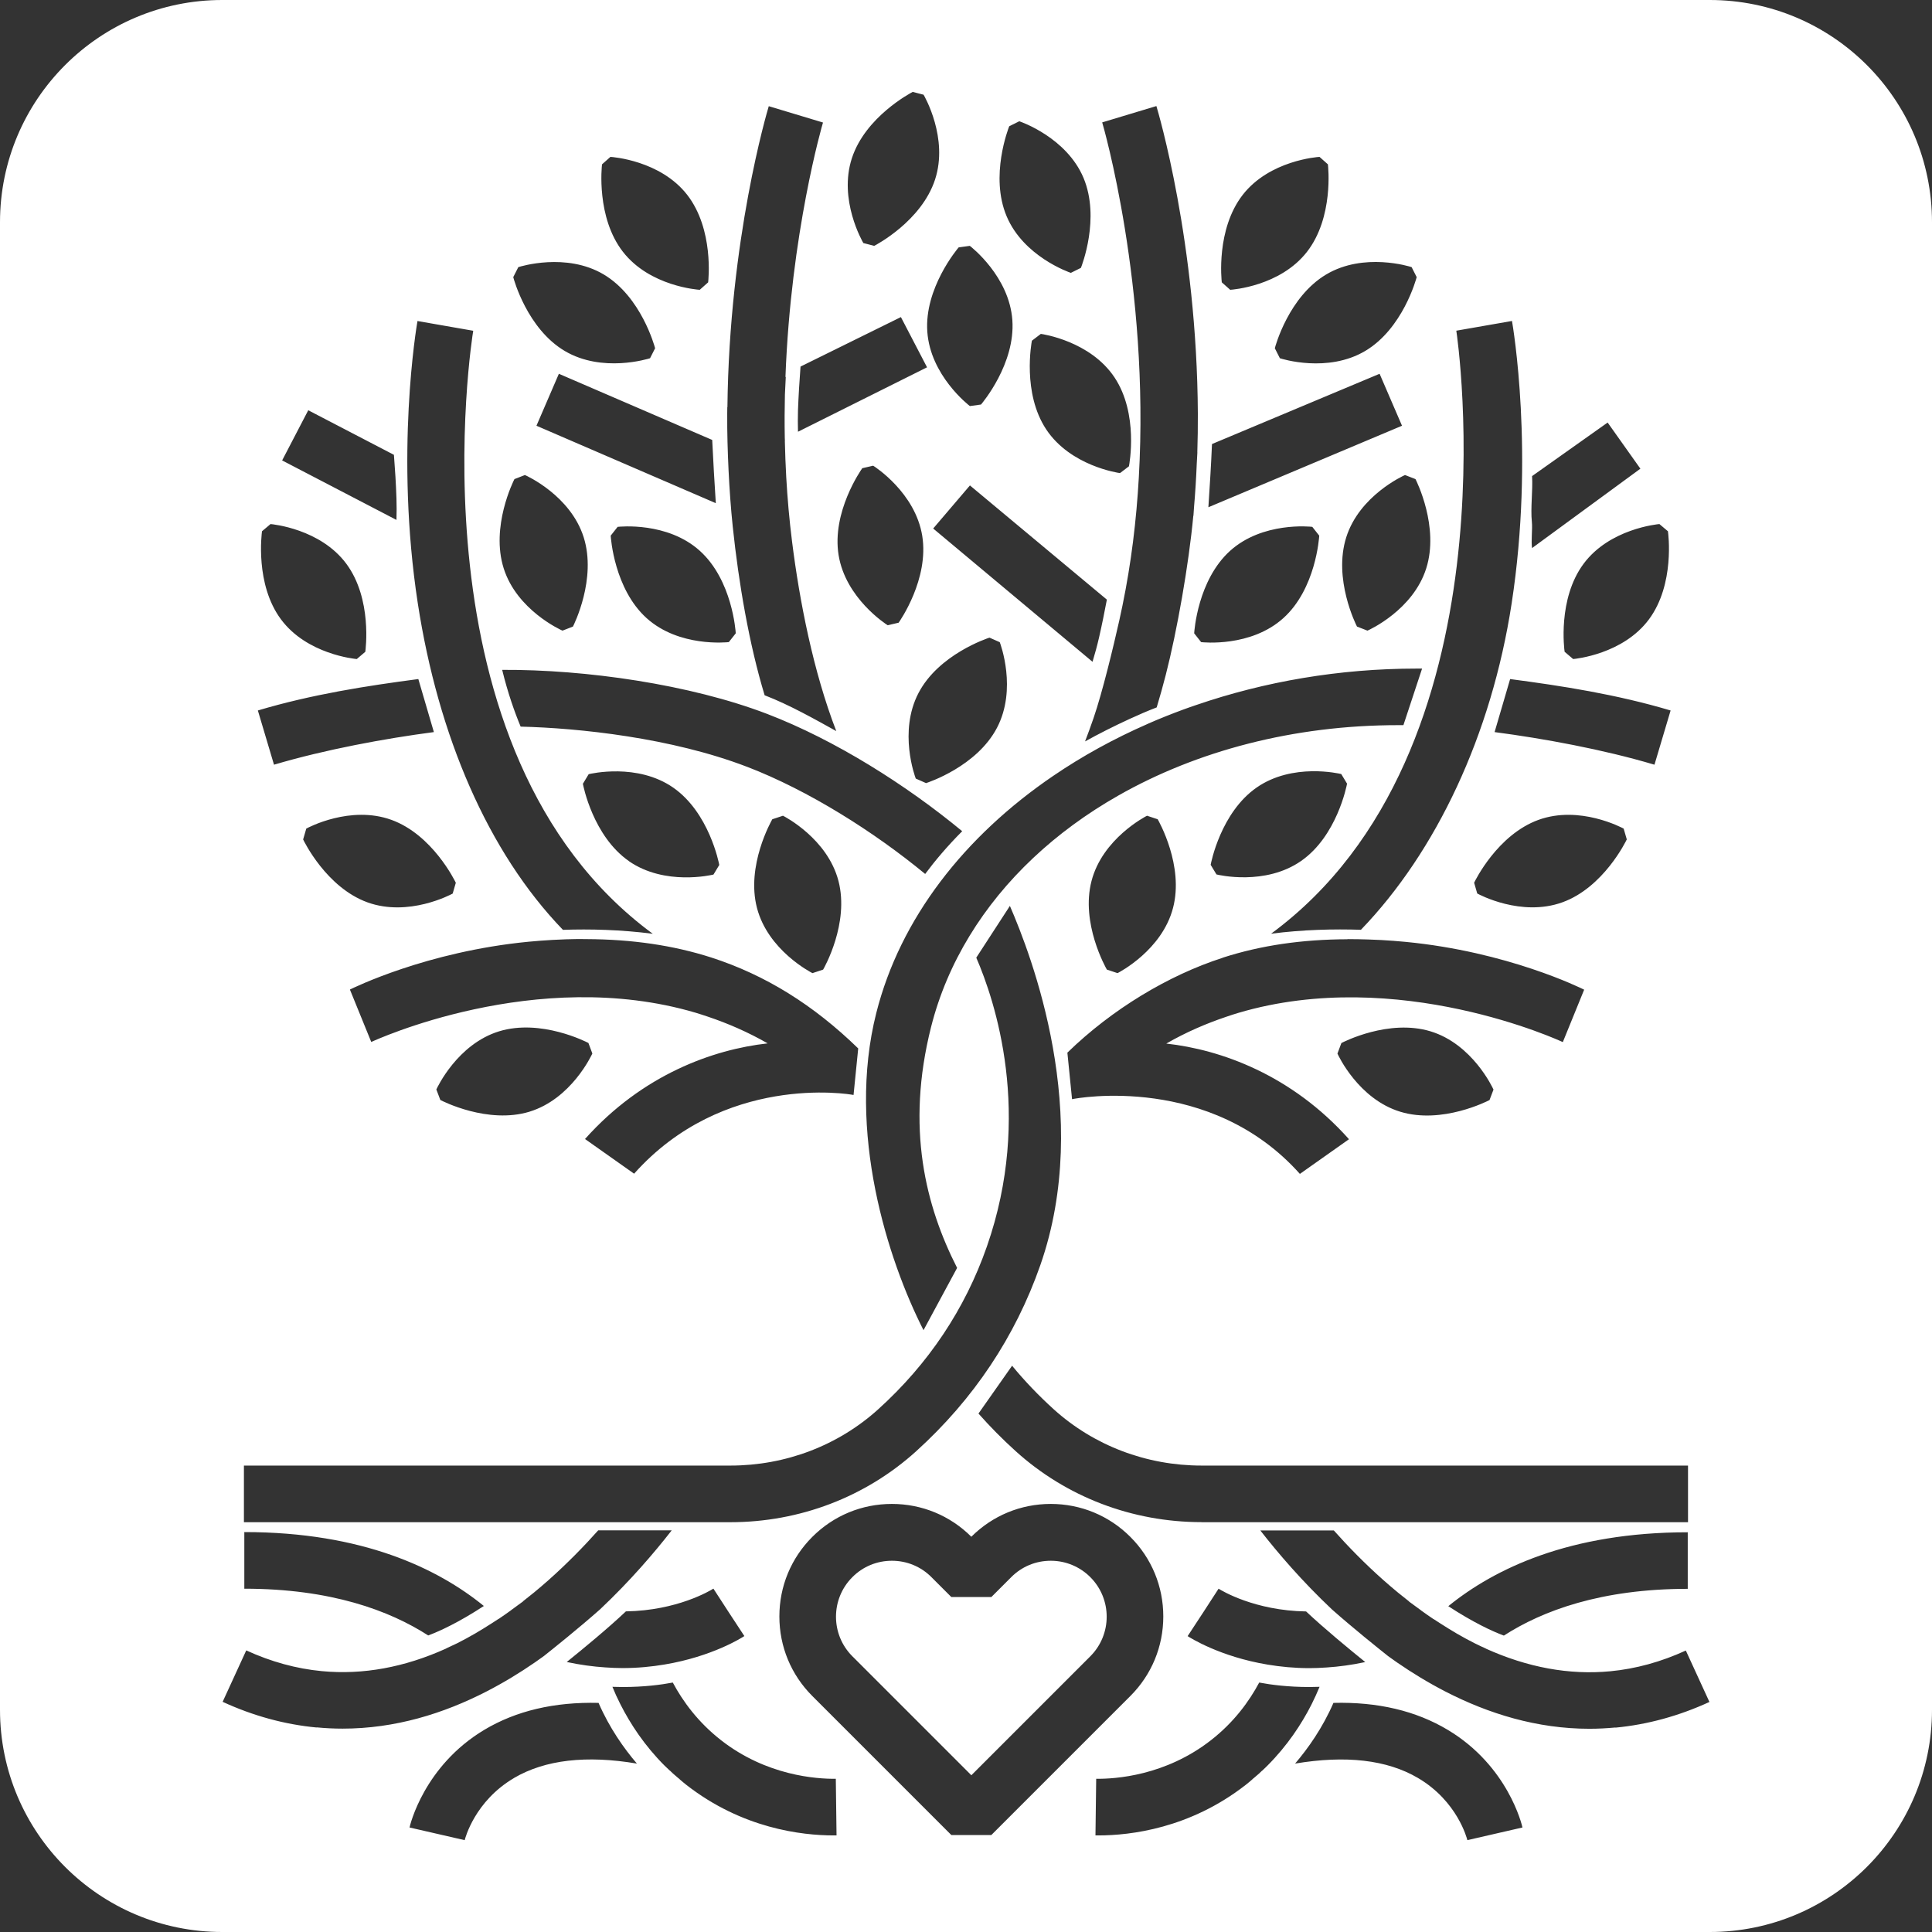<?xml version="1.0" encoding="UTF-8"?><svg id="Layer_1" xmlns="http://www.w3.org/2000/svg" viewBox="0 0 28.966 28.966"><rect x="0" y="0" width="28.966" height="28.966" fill="#333333" stroke="none"/><defs><style>.cls-1{fill:#fff;stroke-width:0px;}</style></defs><path class="cls-1" d="M16.347,23.646c-.158-.158-.369-.246-.593-.246-.224,0-.435.087-.593.246l-.298.298h-.6l-.298-.298c-.158-.159-.369-.246-.593-.246-.224,0-.435.087-.593.246-.327.327-.327.859-0,1.186l1.784,1.784,1.784-1.784c.327-.327.327-.859 0-1.186l-0-0Z"/><path class="cls-1" d="M25.634,0H3.332C1.492,0,0,1.492,0,3.332v22.302c0,1.84,1.492,3.332,3.332,3.332h22.302c1.84,0,3.332-1.492,3.332-3.332V3.332c0-1.84-1.492-3.332-3.332-3.332ZM18.014,22.821c-1.039,0-2.028-.378-2.786-1.064-.199-.18-.385-.368-.558-.564l.504-.717c.189.23.397.447.624.653.602.544,1.389.844,2.217.844h7.293v.849h-7.293ZM25.304,22.972v.849c-1.3,0-2.178.328-2.757.701-.177-.066-.458-.196-.833-.441.688-.559,1.815-1.108,3.591-1.108ZM18.272,23.82c.044.028.539.328,1.31.34.266.251.646.564.887.759-.201.043-.394.069-.578.081-.088.006-.174.01-.258.01-.227,0-.437-.021-.628-.053-.717-.119-1.165-.405-1.199-.427l.233-.355.231-.356c0.0 0.0.002.001.002.001ZM14.35,19.009l-.504.934c-.534-1.05-1.157-2.981-.708-4.756.359-1.421,1.325-2.651,2.652-3.554.436-.297.91-.558,1.415-.779.006-.003.011-.005.017-.008-0.0 0-0.0 0-0.0 0.0.167-.073.338-.141.511-.205.067-.025.134-.048.202-.071,1.025-.352,2.146-.546,3.303-.546.028,0,.055,0,.083 0l-.28.848c-.026-0-.052-0-.077-0-1.576,0-3.023.388-4.198,1.056-.946.538-1.714,1.257-2.23,2.104-.259.425-.454.881-.576,1.363-.384,1.519-.079,2.693.389,3.613ZM11.511,15.644c-.295-.169-.596-.3-.9-.402-.06-.02-.12-.04-.18-.058-2.396-.709-4.833.424-4.865.438l-.32-.786c.047-.022,1.147-.569,2.68-.717.121-.012.239-.02.356-.027.014-.001.029-.002.043-.002.111-.006.221-.01.329-.011.015-0.0.03-0.0.044-0.0.033-0.0.065.001.098.001.677.003,1.296.092,1.869.276.811.262,1.532.711,2.202,1.363l-.07.698c-.079-.018-1.952-.32-3.29,1.18l-.736-.52c.861-.965,1.919-1.343,2.739-1.434ZM7.94,16.667c-.626.191-1.309-.16-1.338-.175l-.06-.158c.013-.028.316-.68.942-.872.627-.191,1.309.16,1.338.175l.059.158c-.013.028-.316.68-.942.872ZM4.545,12.585l.047-.162c.027-.015.661-.354,1.277-.131.616.224.951.914.965.943l-.047.162c-.027.015-.661.354-1.277.132-.616-.223-.951-.914-.965-.943ZM9.429,12.91c-.537-.374-.684-1.127-.69-1.159l.087-.144c.03-.007.73-.172,1.268.202.538.375.684,1.128.69,1.159l-.087.144c-.03.007-.73.172-1.268-.201ZM11.579,12.283l.16-.053c.027.014.667.344.832.978.165.635-.214,1.301-.23,1.329l-.16.053c-.027-.014-.667-.344-.832-.978-.165-.633.214-1.301.23-1.329ZM11.199,11.496c-1.133-.435-2.52-.581-3.393-.602-.088-.211-.192-.501-.277-.851,1.252-.007,2.818.218,3.974.661,1.018.391,2.085,1.065,2.923,1.758-.226.227-.411.447-.555.641-.763-.629-1.747-1.252-2.671-1.607ZM9.156,8.031l.104-.132c.03-.003.746-.079,1.232.359.487.439.537,1.205.539,1.237l-.104.132c-.03.003-.746.079-1.232-.359s-.537-1.205-.539-1.237ZM16.595,8.99c-.036.19-.074.379-.117.567-.028.123-.062.245-.098.365l-2.389-1.998.551-.646,2.053,1.712ZM15.471,5.108l.134-.102c.03.004.742.108,1.105.653.363.546.222,1.3.216,1.332l-.134.102c-.03-.004-.742-.108-1.105-.653-.363-.545-.222-1.3-.216-1.332ZM14.835,9.56l.154.068c.011.028.262.703-.041,1.283-.304.581-1.033.82-1.064.83l-.154-.068c-.011-.028-.262-.703.041-1.283.303-.58,1.033-.82,1.064-.83ZM12.927,7.02l.164-.038c.026.016.631.405.736,1.052.104.647-.335,1.275-.354,1.302l-.164.038c-.026-.016-.631-.405-.736-1.051-.105-.646.335-1.275.354-1.302ZM11.964,6.472c-.003-.107-.003-.215 0-.322.008-.217.022-.436.038-.654l1.505-.742.392.753-1.935.966ZM17.904,9.495c.002-.032.052-.797.539-1.237.486-.438,1.202-.363,1.232-.359l.104.132c-.002.032-.052.799-.539,1.237s-1.202.363-1.232.359l-.104-.132ZM20.196,11.75c-.006.032-.152.786-.69,1.159-.538.374-1.238.209-1.268.201l-.087-.144c.006-.032.152-.785.69-1.159.538-.374,1.238-.209,1.268-.202l.087.144ZM17.587,13.612c-.165.633-.805.964-.832.978l-.16-.053c-.016-.028-.395-.695-.23-1.329.165-.634.805-.964.832-.978l.16.053c.016.028.396.696.23,1.329ZM18.333,14.358c.573-.185,1.192-.274,1.869-.276.001-.001.002-.001.002-.002.032 0.0.064.001.095.001.015 0.0.029 0.0.044 0.0.114.002.224.006.329.011.014.001.029.002.043.002.117.007.236.015.356.027,1.533.147,2.633.694,2.68.717l-.32.786c-.032-.015-2.469-1.147-4.865-.438-.06.018-.12.037-.18.058-.303.102-.605.232-.9.402.82.091,1.878.469,2.739,1.434l-.736.52c-1.338-1.5-3.337-1.139-3.416-1.12l-.07-.698c.67-.652,1.517-1.161,2.328-1.422ZM22.101,13.235c.014-.029.349-.719.965-.943.616-.223,1.25.117,1.277.131l.047.162c-.014.029-.349.72-.965.943-.616.223-1.25-.117-1.277-.132l-.047-.162ZM22.392,16.335l-.06.158c-.029.015-.712.366-1.338.175-.626-.191-.93-.844-.942-.872l.059-.158c.029-.015.711-.366,1.338-.175.626.191.93.844.942.872ZM24.805,11.465c-.769-.229-1.666-.393-2.397-.489l.233-.795c.776.102,1.594.229,2.406.471l-.242.813ZM25.007,7.966c.005.032.106.793-.284,1.319-.39.526-1.107.593-1.137.596l-.128-.109c-.005-.032-.107-.792.284-1.319.39-.526,1.107-.593,1.137-.596l.129.109ZM22.97,7.138l1.133-.803.491.692-1.624,1.19c-.017-.106.008-.283-.003-.39-.022-.216.016-.471.003-.689ZM22.669,4.813c.014.08.339,1.991-.005,4.232-.304,1.981-1.135,3.728-2.26,4.895-.404-.013-.869-.003-1.347.059,3.71-2.731,2.789-8.974,2.777-9.041l.836-.146ZM21.383,8.522c-.198.624-.853.921-.881.933l-.157-.061c-.015-.029-.359-.714-.161-1.339.198-.624.853-.921.881-.933l.157.061c.015.029.359.716.161,1.339ZM21.164,4.005l.076.15c-.008.031-.209.773-.772,1.107-.563.334-1.25.119-1.279.109l-.076-.15c.008-.031.208-.772.772-1.107.563-.334,1.25-.119,1.279-.109ZM18.632,2.921c.402-.516,1.12-.567,1.151-.569l.126.112c.004.032.088.796-.314,1.312-.402.516-1.12.567-1.151.569l-.126-.112c-.004-.032-.088-.794.314-1.312ZM18.172,6.657l2.512-1.053.336.779-2.903,1.222c.02-.298.042-.659.054-.948ZM17.338,1.592c.025.082.608,2.045.621,4.611.001.195-.002.389-.008.58l.001-.001c-.003.053-.006.108-.009.163-.009.225-.023.448-.042.668-.003.042-.006.082-.008.119l-.002.001c-.068.731-.243,1.725-.414,2.39-.042.163-.087.324-.135.483-.136.052-.271.111-.404.172-.238.109-.468.226-.67.338.045-.116.086-.232.127-.349.134-.389.299-1.075.387-1.468.007-.031.013-.062.02-.094.008-.037.016-.075.024-.112.001-.005.002-.009.003-.014.066-.321.118-.64.158-.957.041-.325.069-.646.087-.962.164-2.877-.536-5.282-.549-5.325l.813-.245ZM15.131,1.893l.151-.075c.029.01.709.246.963.849.253.605-.027,1.318-.039,1.349l-.151.075c-.029-.01-.709-.246-.963-.849-.254-.603.027-1.318.039-1.349ZM14.54,3.686c.024.018.592.461.638,1.114.046.654-.449,1.24-.47,1.265l-.167.023c-.024-.018-.592-.461-.638-1.114-.046-.653.449-1.24.47-1.265l.167-.023ZM12.772,2.372c.203-.622.883-.979.912-.994l.163.042c.015.026.375.65.172,1.272-.204.623-.883.979-.912.994l-.163-.042c-.015-.026-.375-.65-.172-1.272ZM10.906,6.106c.027-2.518.595-4.432.62-4.514l.813.245c-.011.035-.482,1.653-.563,3.816l.005-.003c-.005.089-.009.177-.013.265-.005.21-.006.425-.002.643.001.018.001.036.002.054l-.001 0c.004.179.011.361.021.545.018.316.046.637.087.962.112.894.319,1.951.663,2.842-.316-.174-.695-.391-1.074-.537-.23-.757-.389-1.677-.478-2.527-.029-.277-.049-.56-.063-.847-.013-.279-.022-.561-.02-.849 0-.033.001-.065.001-.097ZM10.732,7.544l-2.689-1.161.336-.779,2.299.992c.013.289.035.65.054.948ZM9.026,2.464l.126-.112c.03.002.748.052,1.151.569.402.518.318,1.28.314,1.312l-.126.112c-.03-.002-.748-.052-1.151-.569-.402-.516-.318-1.28-.314-1.312ZM7.771,4.005c.029-.009.716-.224,1.279.109.564.335.763,1.075.772,1.107l-.076.15c-.029.009-.716.224-1.279-.109-.563-.334-.764-1.075-.772-1.107l.076-.15ZM7.713,7.183l.157-.061c.028.012.683.309.881.933.197.625-.147,1.311-.161,1.339l-.157.061c-.028-.012-.683-.309-.881-.933-.198-.624.146-1.311.161-1.339ZM6.259,4.813l.836.146c-.012.067-1.018,6.311,2.692,9.041-.479-.062-.944-.073-1.347-.059-1.126-1.167-1.871-2.914-2.176-4.895-.344-2.241-.019-4.152-.005-4.232ZM4.622,6.151l1.284.668c.017.218.031.437.038.654.004.108.003.215 0.0.322l-1.714-.892.392-.753ZM3.927,7.966l.129-.109c.03.003.747.07,1.137.596.39.527.288,1.287.284,1.319l-.128.109c-.03-.003-.747-.07-1.137-.596-.39-.526-.288-1.287-.284-1.319ZM6.272,10.181l.233.795c-.731.096-1.628.261-2.397.489l-.242-.813c.812-.242,1.63-.369,2.406-.471ZM3.657,21.973h7.293c.828,0,1.615-.3,2.217-.844.754-.682,1.302-1.503,1.629-2.44.692-1.98.12-3.688-.159-4.331l.504-.776c.318.734,1.247,3.125.456,5.387-.375,1.072-1.001,2.01-1.861,2.789-.758.686-1.747,1.064-2.786,1.064H3.657v-.849ZM11.16,24.529c-.034.023-.482.308-1.199.427-.191.032-.401.053-.628.053-.083,0-.17-.004-.258-.01-.184-.012-.377-.038-.578-.081.241-.194.621-.507.887-.759.77-.012,1.266-.312,1.31-.34.001-0.0.002-.001.002-.001l.231.356.233.355ZM7.253,24.079c-.375.245-.657.375-.833.441-.579-.373-1.457-.701-2.757-.701v-.849c1.776,0,2.903.548,3.591,1.108ZM4.747,25.9c-.477-.045-.951-.174-1.409-.385l.354-.771c.37.17.752.275,1.134.311.615.058,1.238-.056,1.865-.34-0-0-.001-0-.001-.001.045-.02.095-.044.147-.069.006-.003.011-.005.017-.008.09-.045.181-.095.271-.147.04-.023.08-.048.12-.072.041-.025.083-.051.124-.078.035-.022.069-.044.105-.068 0.0 0.0.001.001.001.001.062-.042.124-.085.186-.13l0-.001c.046-.033.094-.068.142-.104.014-.01.026-.019.04-.029l-.001-.002c.056-.044.112-.088.168-.134.071-.059.143-.12.214-.183.281-.25.531-.506.745-.746h1.102c-.262.336-.625.761-1.075,1.185-.315.279-.696.584-.841.699-.043.031-.087.062-.131.093-.23.159-.472.306-.726.437-.65.335-1.377.559-2.161.559-.128,0-.259-.006-.39-.019ZM7.709,26.656c-.593.348-.736.909-.742.933l-.827-.19c.008-.037.217-.922,1.119-1.463.479-.287,1.053-.421,1.715-.405.164.377.381.683.575.91-.756-.128-1.375-.058-1.841.215ZM12.501,27.518c-.482,0-1.373-.104-2.211-.758-.035-.027-.068-.056-.101-.084l.001-.001c-.002-.001-.039-.031-.099-.084-.016-.014-.031-.029-.046-.044-.001-0-.001-0-.002-0-.02-.018-.041-.038-.063-.06-.005-.005-.01-.009-.015-.014-.302-.302-.514-.626-.664-.922-.046-.09-.085-.177-.119-.261.052.002.104.003.153.003.321,0,.579-.034.752-.067.152.285.381.597.724.865.683.533,1.432.581,1.72.578l.011.849c-.014 0-.028 0-.042 0ZM14.263,27.512l-2.084-2.084c-.319-.319-.494-.742-.494-1.193s.175-.874.494-1.193c.319-.319.742-.494,1.193-.494.45,0,.873.175,1.191.492.318-.317.741-.492,1.191-.492.451,0,.875.176,1.193.494.319.319.494.742.494,1.193s-.175.874-.494,1.193l-2.084,2.084h-.6ZM18.987,26.487c-.022.022-.043.042-.063.06-.001 0-.001 0-.002 0-.015.015-.031.029-.046.044-.06.053-.097.083-.099.084l.001.001c-.033.028-.066.057-.101.084-.838.654-1.729.758-2.211.758-.014,0-.028-0-.042-0l.011-.849c.288.003,1.037-.045,1.72-.578.344-.268.572-.58.724-.865.174.033.431.067.752.067.049,0,.101-.002.153-.003-.035.084-.074.171-.119.261-.15.296-.362.619-.664.922-.005.005-.01.009-.015.014ZM22,27.589c-.006-.024-.149-.585-.742-.933-.465-.273-1.084-.342-1.841-.215.194-.227.411-.533.575-.91.662-.017,1.236.118,1.715.405.903.541,1.111,1.425,1.119,1.463l-.827.19ZM24.22,25.9c-.131.012-.261.019-.39.019-.784,0-1.511-.224-2.161-.559-.254-.131-.497-.279-.726-.437-.044-.031-.088-.062-.131-.093-.145-.115-.526-.42-.841-.699-.45-.424-.813-.849-1.075-1.185h1.102c.214.24.463.496.745.746.071.063.143.124.214.183.056.046.112.09.168.134l-.001.002c.014.01.027.019.04.029.048.036.096.071.142.104l0.0.001c.062.045.124.088.186.13 0-0.0.001-.001.001-.001.036.024.07.046.105.068.041.027.083.053.124.078.04.024.08.049.12.072.09.052.181.102.271.147.006.003.011.005.017.008.052.026.101.049.147.069-0.0 0-.001.001-.001.001.627.283,1.251.398,1.865.34.382-.036.764-.141,1.134-.311l.354.771c-.457.21-.931.34-1.409.385Z"/></svg>